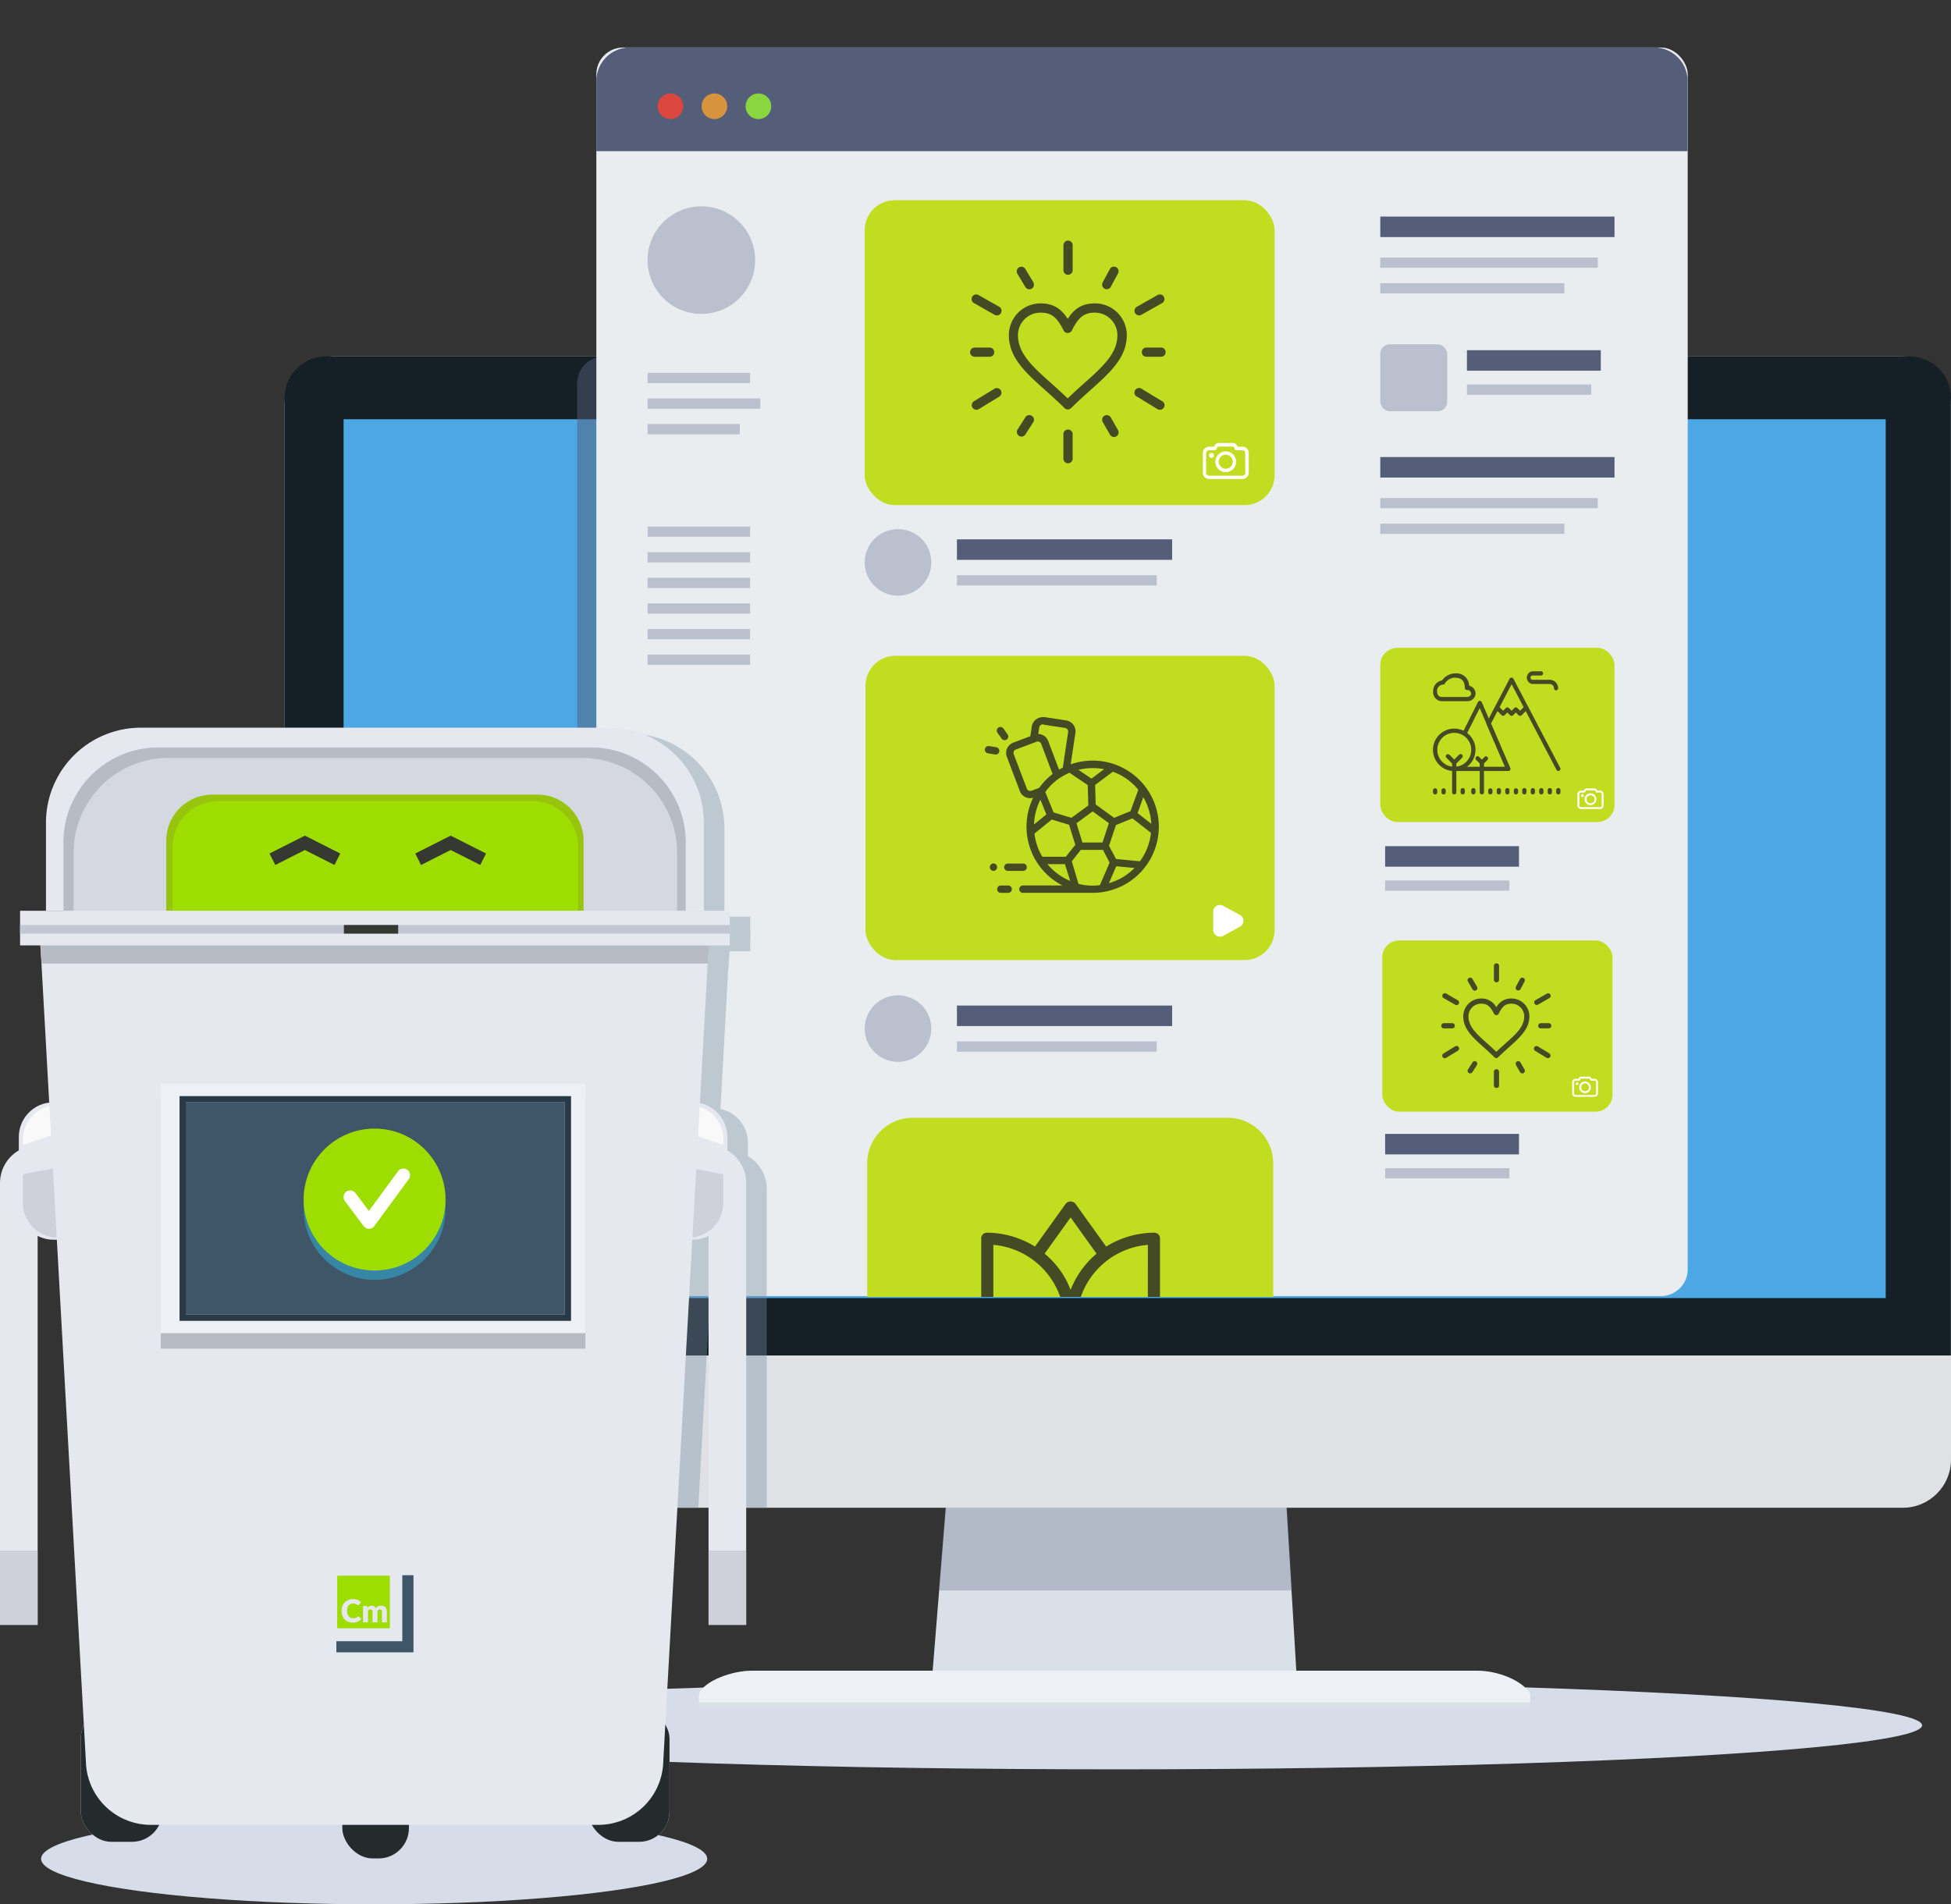 <svg xmlns="http://www.w3.org/2000/svg" xmlns:xlink="http://www.w3.org/1999/xlink" width="664.852" height="649" viewBox="0 0 664.852 649"><rect x="0" y="0" width="664.852" height="649" fill="#333333" stroke="none"/><defs><style>.a{fill:#fff;}.b{fill:#d6dde9;}.c{fill:#dae0e8;}.d,.i,.k{fill:#555e79;}.d{opacity:0.3;}.e{fill:#edf0f4;}.f{fill:#dfe1e5;}.g{fill:#141f26;}.h{fill:#4ca7e5;}.aa,.i,.w{opacity:0.5;}.j{fill:#eaedef;}.l{fill:#db463e;}.m{fill:#d8933f;}.n{fill:#8ad641;}.o{clip-path:url(#a);}.p{fill:#c1dd1f;}.q,.s{fill:#444b24;}.r{fill:#bac0ce;}.ak,.s,.x{fill-rule:evenodd;}.t{clip-path:url(#b);}.u{opacity:0.385;}.al,.u{mix-blend-mode:multiply;isolation:isolate;}.v,.w,.x{fill:#788da2;}.y{fill:#e6e8ef;}.z{fill:#242b2d;}.aa,.af{fill:#b7bbc4;}.ab{fill:#f9f9f9;}.ac{fill:#d5d8e0;}.ad{fill:#97c40c;}.ae,.ak{fill:#9ddd00;}.ag{fill:#c2c7d3;}.ah{fill:#363832;}.ai{fill:#3e5668;}.aj,.am,.ao{fill:none;}.aj{stroke:#293946;stroke-miterlimit:10;stroke-width:2.114px;}.al{fill:#3786a5;}.am{stroke:#fff;stroke-linecap:round;stroke-linejoin:round;stroke-width:4.535px;}.an{stroke:none;}</style><clipPath id="a"><rect class="a" width="451" height="442" transform="translate(68 -10.777)"/></clipPath><clipPath id="b"><rect class="a" width="320" height="298" transform="translate(0 216)"/></clipPath></defs><ellipse class="b" cx="113.5" cy="15.5" rx="113.5" ry="15.5" transform="translate(14 618)"/><ellipse class="b" cx="274.5" cy="15" rx="274.5" ry="15" transform="translate(106 573)"/><g transform="translate(97 10.777)"><path class="c" d="M318.089,512.569H193.18l10.8-134.019H310.084Z" transform="translate(27.083 53.072)"/><path class="d" d="M316.061,478.2H195.44l8.221-99.653H309.767Z" transform="translate(27.4 53.072)"/><path class="c" d="M407.113,502.216H123.82v-2.942c1.916-4.492,11.4-7.845,17.912-7.845h247.48c6.488,0,15.085,3.113,17.912,7.845Z" transform="translate(17.359 68.897)"/><path class="e" d="M407.113,500.706H123.82v-2.93c1.916-4.492,11.4-7.856,17.912-7.856h247.48c6.488,0,15.085,3.124,17.912,7.856Z" transform="translate(17.359 68.685)"/><rect class="f" width="567.852" height="392.365" rx="16.43" transform="translate(0 110.713)"/><path class="g" d="M0,437.563V111.2A14.1,14.1,0,0,1,14.116,97.1H553.737a14.1,14.1,0,0,1,14.081,14.1V437.563" transform="translate(0 13.613)"/><rect class="h" width="525.517" height="299.507" transform="translate(20.09 132.103)"/><g transform="translate(99.687 110.713)"><rect class="i" width="371.909" height="314.808" rx="9.13"/></g><rect class="j" width="371.909" height="425.521" rx="9.13" transform="translate(106.221 5.416)"/><path class="k" d="M93.16,40.086V16.142a11.4,11.4,0,0,1,11.4-11.4h349.06a11.4,11.4,0,0,1,11.4,11.4V40.086" transform="translate(13.061 0.665)"/><circle class="l" cx="4.367" cy="4.367" r="4.367" transform="translate(127.098 21.071)"/><circle class="m" cx="4.367" cy="4.367" r="4.367" transform="translate(142.091 21.071)"/><circle class="n" cx="4.367" cy="4.367" r="4.367" transform="translate(157.085 21.071)"/><g class="o"><g transform="translate(123.677 57.466)"><g transform="translate(73.987)"><rect class="p" width="139.686" height="103.895" rx="10.21"/><g transform="translate(35.899 13.745)"><path class="q" d="M234.323,74.114A1.573,1.573,0,0,0,235.9,72.54h0V64.217a1.573,1.573,0,1,0-3.136-.171.434.434,0,0,0,0,.171V72.54a1.562,1.562,0,0,0,1.562,1.573Z" transform="translate(-200.932 -62.455)"/><path class="q" d="M256.368,85.481l7.069-4a1.573,1.573,0,0,0-1.551-2.736l-7.058,3.991a1.575,1.575,0,1,0,1.539,2.748Z" transform="translate(-197.95 -60.197)"/><path class="q" d="M263.489,111.08l-7.069-4.3a1.573,1.573,0,1,0-1.722,2.634h.091l7.058,4.31a1.585,1.585,0,0,0,2.166-.536,1.562,1.562,0,0,0-.524-2.155Z" transform="translate(-197.956 -56.276)"/><path class="q" d="M234.324,118.94a1.573,1.573,0,0,0-1.573,1.573V128.8a1.576,1.576,0,0,0,3.147.171v-8.46A1.573,1.573,0,0,0,234.324,118.94Z" transform="translate(-200.933 -54.536)"/><path class="q" d="M213.091,106.778l-7.069,4.3a1.585,1.585,0,0,0,1.642,2.7l7.058-4.31a1.573,1.573,0,1,0-1.631-2.691Z" transform="translate(-204.774 -56.273)"/><path class="q" d="M214.681,82.733l-7.058-3.991a1.573,1.573,0,0,0-1.551,2.736l7.058,4a1.579,1.579,0,1,0,1.6-2.725Z" transform="translate(-204.778 -60.197)"/><path class="q" d="M245.9,77.947a1.573,1.573,0,0,0,1.391-.832l2.451-4.561a1.551,1.551,0,0,0-.65-2.121,1.573,1.573,0,0,0-2.132.639l-2.451,4.561a1.574,1.574,0,0,0,.65,2.132,1.516,1.516,0,0,0,.741.182Z" transform="translate(-199.31 -61.363)"/><path class="q" d="M262.668,94.43h-4.914a1.573,1.573,0,1,0,0,3.147h4.914a1.576,1.576,0,0,0,.171-3.147Z" transform="translate(-197.648 -57.972)"/><path class="q" d="M247.272,115.428a1.575,1.575,0,1,0-2.736,1.562l2.463,4.3a1.573,1.573,0,1,0,2.725-1.574Z" transform="translate(-199.309 -55.14)"/><path class="q" d="M223.926,114.881a1.573,1.573,0,0,0-2.178.467l-2.725,4.264a1.585,1.585,0,0,0,2.657,1.71h0l2.759-4.3a1.573,1.573,0,0,0-.513-2.144Z" transform="translate(-202.883 -55.14)"/><path class="q" d="M206.607,97.577h4.914a1.573,1.573,0,0,0,.171-3.136h-5.085a1.573,1.573,0,1,0-.171,3.136A.433.433,0,0,0,206.607,97.577Z" transform="translate(-204.845 -57.972)"/><path class="q" d="M221.734,77.174a1.562,1.562,0,0,0,2.144.593,1.585,1.585,0,0,0,.593-2.144v-.068L221.7,70.994a1.578,1.578,0,0,0-2.7,1.63Z" transform="translate(-202.892 -61.365)"/><path class="q" d="M245.753,81.23c-4.561,0-7.16,2.03-9.247,5.291-2.075-3.261-4.72-5.291-9.247-5.291A10.82,10.82,0,0,0,216.45,92.05c0,10.045,9.726,15.632,18.95,24.856a1.573,1.573,0,0,0,2.28,0c9.19-9.19,18.961-14.823,18.961-24.856a10.843,10.843,0,0,0-10.889-10.82Zm-9.293,32.359c-8.688-8.426-16.909-13.489-16.909-21.55a7.662,7.662,0,0,1,7.708-7.651c3.649,0,5.541,1.471,7.845,6.066a1.573,1.573,0,0,0,2.109.7,1.608,1.608,0,0,0,.707-.7c2.28-4.561,4.2-6.066,7.833-6.066a7.685,7.685,0,0,1,7.685,7.662c0,8.061-8.232,13.124-16.932,21.55Z" transform="translate(-203.218 -59.823)"/></g><g transform="translate(115.24 82.721)"><circle class="a" cx="0.844" cy="0.844" r="0.844" transform="translate(2.098 3.386)"/><path class="a" d="M287.93,124.227h-1.665l-.137-.308a1.733,1.733,0,0,0-1.551-.969h-4.652a1.722,1.722,0,0,0-1.551.969l-.148.308h-1.676a2.144,2.144,0,0,0-2.121,2.132V133.1a2.132,2.132,0,0,0,2.121,2.121h11.4a2.144,2.144,0,0,0,2.121-2.121v-6.739a2.109,2.109,0,0,0-2.087-2.132Zm.981,8.882a1,1,0,0,1-.992.992h-11.4a.981.981,0,0,1-.981-.992v-6.682a.992.992,0,0,1,.981-.992h2.007a.57.57,0,0,0,.513-.308l.308-.627a.593.593,0,0,1,.524-.331h4.652a.593.593,0,0,1,.536.331l.308.627a.559.559,0,0,0,.513.308h2.007a.992.992,0,0,1,.981.992Z" transform="translate(-274.43 -122.95)"/><path class="a" d="M281.716,125.47A3.535,3.535,0,1,0,285.239,129,3.535,3.535,0,0,0,281.716,125.47Zm0,5.906A2.383,2.383,0,1,1,284.1,129,2.383,2.383,0,0,1,281.716,131.376Z" transform="translate(-273.906 -122.597)"/></g></g><circle class="r" cx="18.334" cy="18.334" r="18.334" transform="translate(0 2.075)"/><rect class="r" width="34.924" height="3.489" transform="translate(0.011 58.823)"/><rect class="r" width="38.413" height="3.489" transform="translate(0.011 67.557)"/><rect class="r" width="31.424" height="3.489" transform="translate(0.011 76.279)"/><rect class="r" width="34.924" height="3.489" transform="translate(0.011 111.203)"/><rect class="r" width="34.924" height="3.489" transform="translate(0.011 119.937)"/><rect class="r" width="34.924" height="3.489" transform="translate(0.011 128.66)"/><rect class="r" width="34.924" height="3.489" transform="translate(0.011 137.394)"/><rect class="r" width="34.924" height="3.489" transform="translate(0.011 146.128)"/><rect class="r" width="34.924" height="3.489" transform="translate(0.011 154.85)"/><rect class="k" width="79.814" height="6.989" transform="translate(249.692 5.564)"/><rect class="r" width="74.113" height="3.489" transform="translate(249.692 19.532)"/><rect class="r" width="62.711" height="3.489" transform="translate(249.692 28.265)"/><rect class="k" width="45.608" height="6.989" transform="translate(279.223 51.104)"/><rect class="r" width="42.347" height="3.489" transform="translate(279.223 62.791)"/><rect class="k" width="79.814" height="6.989" transform="translate(249.692 87.522)"/><rect class="r" width="74.113" height="3.489" transform="translate(249.692 101.489)"/><rect class="r" width="62.711" height="3.489" transform="translate(249.692 110.223)"/><circle class="r" cx="11.345" cy="11.345" r="11.345" transform="translate(73.999 112.081)"/><rect class="k" width="73.337" height="6.989" transform="translate(105.423 115.57)"/><rect class="r" width="68.093" height="3.489" transform="translate(105.423 127.793)"/><circle class="r" cx="11.345" cy="11.345" r="11.345" transform="translate(73.999 270.968)"/><rect class="k" width="73.337" height="6.989" transform="translate(105.423 274.457)"/><rect class="r" width="68.093" height="3.489" transform="translate(105.423 286.68)"/><rect class="r" width="22.804" height="22.804" rx="3.21" transform="translate(249.692 49.108)"/><g transform="translate(249.692 152.547)"><rect class="p" width="79.814" height="59.359" rx="5.83"/><g transform="translate(17.958 7.981)"><path class="s" d="M350.45,209.778a5.781,5.781,0,1,0,4.1,1.693,5.792,5.792,0,0,0-4.1-1.693m0,13.032a7.24,7.24,0,1,1,7.24-7.24h0a7.263,7.263,0,0,1-7.24,7.24" transform="translate(-343.21 -188.787)"/><path class="s" d="M349.916,219.565a.764.764,0,0,1-.513-.205l-2.166-2.178a.722.722,0,0,1,1.015-1.026h0l2.166,2.132a.718.718,0,0,1,0,1.026.764.764,0,0,1-.513.205" transform="translate(-342.676 -187.719)"/><path class="s" d="M349.65,219.565a.718.718,0,0,1-.513-1.231l2.166-2.178a.741.741,0,0,1,1.026,0,.718.718,0,0,1,0,1.026h0l-2.166,2.178a.764.764,0,0,1-.513.205" transform="translate(-342.409 -187.719)"/><path class="s" d="M349.65,229.424a.73.73,0,0,1-.73-.73h0V218.57a.724.724,0,1,1,1.448,0v10.125a.718.718,0,0,1-.718.73" transform="translate(-342.409 -187.454)"/><path class="s" d="M358.076,219.476a.684.684,0,0,1-.5-.205l-1.448-1.448a.718.718,0,0,1,0-1.026.707.707,0,0,1,1.015,0l1.448,1.448a.718.718,0,0,1-.513,1.231" transform="translate(-341.429 -187.63)"/><path class="s" d="M357.9,219.469a.718.718,0,0,1-.718-.718.764.764,0,0,1,.205-.513l1.448-1.448a.73.73,0,0,1,1.026,1.026l-1.448,1.448a.718.718,0,0,1-.513.205" transform="translate(-341.251 -187.624)"/><path class="s" d="M357.9,229.424a.718.718,0,0,1-.718-.73V218.57a.724.724,0,1,1,1.448,0v10.125a.73.73,0,0,1-.73.73" transform="translate(-341.251 -187.454)"/><path class="s" d="M367.953,223.937H350.291a.73.73,0,1,1,0-1.448h16.6l-8.643-20.01-4.378,8.745a.722.722,0,0,1-1.288-.65l5.063-10.125a.7.7,0,0,1,.661-.4.707.707,0,0,1,.65.433l9.692,22.439a.73.73,0,0,1-.376.958.843.843,0,0,1-.285.057" transform="translate(-342.332 -189.948)"/><path class="s" d="M370.289,204.954a.73.73,0,0,1-.513-.217l-.935-.935-.935.935a.718.718,0,0,1-1.026,0h0l-.935-.935-.935.935a.718.718,0,0,1-1.015,0h0l-2.075-2.075a.73.73,0,0,1,1.026-1.026h0l1.562,1.573.935-.935a.73.73,0,0,1,1.026,0h0l.935.935.935-.935a.73.73,0,0,1,1.026,0h0l.935.935,1.573-1.573a.707.707,0,0,1,1.015,0,.718.718,0,0,1,0,1.026l-2.075,2.075a.73.73,0,0,1-.513.217" transform="translate(-340.61 -189.756)"/><path class="s" d="M366.59,224.913a.718.718,0,0,1-.661-.445l-6.67-15.438a.707.707,0,0,1,0-.627l7.833-14.959a.741.741,0,0,1,1.038-.239.684.684,0,0,1,.239.239l15.963,30.409a.718.718,0,0,1-.308.969.707.707,0,0,1-.969-.3l-15.29-29.189-7.035,13.431,6.533,15.13a.718.718,0,0,1-.376.946.616.616,0,0,1-.285.068" transform="translate(-340.97 -190.924)"/><path class="s" d="M381.227,197.7a.718.718,0,0,1-.718-.718,1.448,1.448,0,0,0-1.448-1.448h-5.792a2.178,2.178,0,0,1,0-4.344h2.9a.73.73,0,0,1,0,1.448h-2.942a.718.718,0,0,0-.718.718.73.73,0,0,0,.718.73h5.792a2.9,2.9,0,0,1,2.9,2.9.73.73,0,0,1-.73.718" transform="translate(-339.279 -191.19)"/><path class="s" d="M380.76,228.266a.73.73,0,0,1-.73-.73v-.718a.73.73,0,0,1,.73-.718.718.718,0,0,1,.718.718v.73a.718.718,0,0,1-.718.718" transform="translate(-338.048 -186.296)"/><path class="s" d="M378.22,228.266a.73.73,0,0,1-.73-.718v-.73a.73.73,0,0,1,.73-.718.718.718,0,0,1,.718.718v.73a.718.718,0,0,1-.718.718" transform="translate(-338.404 -186.296)"/><path class="s" d="M375.68,228.265a.73.73,0,0,1-.73-.73v-.718a.73.73,0,0,1,.753-.707.718.718,0,0,1,.7.707v.73a.718.718,0,0,1-.718.718" transform="translate(-338.76 -186.294)"/><path class="s" d="M373.138,228.266a.718.718,0,0,1-.718-.73v-.718a.718.718,0,0,1,.718-.718.73.73,0,0,1,.73.718v.73a.73.73,0,0,1-.73.718" transform="translate(-339.115 -186.296)"/><path class="s" d="M370.6,228.266a.718.718,0,0,1-.718-.718v-.73a.718.718,0,0,1,.718-.718.73.73,0,0,1,.73.718v.73a.73.73,0,0,1-.73.718" transform="translate(-339.471 -186.296)"/><path class="s" d="M368.088,228.257a.718.718,0,0,1-.718-.73v-.718a.73.73,0,0,1,1.448,0v.73a.73.73,0,0,1-.73.718" transform="translate(-339.823 -186.286)"/><path class="s" d="M365.518,228.266a.718.718,0,0,1-.718-.73v-.718a.718.718,0,0,1,.718-.718.73.73,0,0,1,.73.718v.73a.73.73,0,0,1-.73.718" transform="translate(-340.183 -186.296)"/><path class="s" d="M362.978,228.266a.718.718,0,0,1-.718-.718v-.73a.718.718,0,0,1,.718-.718.73.73,0,0,1,.73.718v.73a.73.73,0,0,1-.73.718" transform="translate(-340.539 -186.296)"/><path class="s" d="M360.438,228.257a.718.718,0,0,1-.718-.73v-.718a.73.73,0,0,1,1.448,0v.73a.73.73,0,0,1-.73.718" transform="translate(-340.895 -186.286)"/><path class="s" d="M355.358,228.266a.718.718,0,0,1-.718-.718v-.73a.718.718,0,0,1,.718-.718.73.73,0,0,1,.73.718v.73a.73.73,0,0,1-.73.718" transform="translate(-341.608 -186.296)"/><path class="s" d="M352.19,228.266a.73.73,0,0,1-.73-.73v-.718a.73.73,0,0,1,.73-.718.718.718,0,0,1,.718.718v.73a.718.718,0,0,1-.718.718" transform="translate(-342.053 -186.296)"/><path class="s" d="M346.48,228.257a.718.718,0,0,1-.73-.73v-.718a.73.73,0,0,1,1.448,0v.73a.718.718,0,0,1-.718.718" transform="translate(-342.854 -186.286)"/><path class="s" d="M343.94,228.257a.73.73,0,0,1-.73-.718v-.73a.73.73,0,0,1,1.448,0v.73a.718.718,0,0,1-.718.718" transform="translate(-343.21 -186.286)"/><path class="s" d="M350.947,193.27a4.23,4.23,0,0,0-3.706,2,.741.741,0,0,1-.638.388,2.121,2.121,0,0,0-2,2.28c0,.718.217,1.927,1.676,1.927H354.7c.616,0,1.494-.319,1.494-1.038a1.266,1.266,0,0,0-1.14-1.345h-.274a.73.73,0,0,1-.73-.73h0c0-2.987-1.927-3.421-3.067-3.421m3.751,7.981h-8.346a3.067,3.067,0,0,1-3.124-3.421,3.626,3.626,0,0,1,3.022-3.671,5.7,5.7,0,0,1,4.766-2.406,4.276,4.276,0,0,1,4.458,4.207,2.771,2.771,0,0,1,2.2,2.771,2.725,2.725,0,0,1-2.942,2.5" transform="translate(-343.205 -191.104)"/></g><g transform="translate(67.18 47.922)"><circle class="a" cx="0.479" cy="0.479" r="0.479" transform="translate(1.197 1.938)"/><path class="a" d="M394.088,226.95h-.946l-.08-.171a.992.992,0,0,0-.889-.559h-2.657a.992.992,0,0,0-.889.559l-.08.171h-.958a1.22,1.22,0,0,0-1.209,1.22v3.854a1.209,1.209,0,0,0,1.209,1.209h6.488a1.22,1.22,0,0,0,1.22-1.209V228.17a1.22,1.22,0,0,0-1.2-1.22Zm.559,5.074a.559.559,0,0,1-.559.57h-6.5a.559.559,0,0,1-.559-.57v-3.842a.559.559,0,0,1,.559-.57h1.14a.331.331,0,0,0,.285-.171l.182-.365a.331.331,0,0,1,.3-.182h2.657a.342.342,0,0,1,.308.182l.171.353a.331.331,0,0,0,.3.182h1.14a.57.57,0,0,1,.57.57Z" transform="translate(-386.38 -226.22)"/><path class="a" d="M390.54,227.66a2.018,2.018,0,1,0,2.007,2.03A2.018,2.018,0,0,0,390.54,227.66Zm0,3.421a1.368,1.368,0,1,1,1.273-.839,1.357,1.357,0,0,1-1.273.839Z" transform="translate(-386.081 -226.018)"/></g></g><rect class="k" width="45.608" height="6.989" transform="translate(251.345 220.138)"/><rect class="r" width="42.347" height="3.489" transform="translate(251.345 231.825)"/><rect class="k" width="45.608" height="6.989" transform="translate(251.345 318.195)"/><rect class="r" width="42.347" height="3.489" transform="translate(251.345 329.882)"/><g transform="translate(74.261 155.261)"><rect class="p" width="139.412" height="103.689" rx="10.19"/><path class="q" d="M228.778,204.926a3.763,3.763,0,0,0-3.512,3.193l-.49,3.284-5.815,2.2a3.751,3.751,0,0,0-2.189,4.834h0L221.2,230.1a3.694,3.694,0,0,0,1.961,2.1,3.831,3.831,0,0,0,1.551.331,3.558,3.558,0,0,0,1.038-.194,22.736,22.736,0,0,0-2.28,9.908,22.486,22.486,0,0,0,12.249,20.024l-13.469,0a1.254,1.254,0,0,0,0,2.508H246.03a22.53,22.53,0,0,0,0-45.061,23.031,23.031,0,0,0-7.5,1.266l1.6-10.684a3.763,3.763,0,0,0-3.158-4.276l-7.423-1.14a3.421,3.421,0,0,0-.764.046Zm.388,2.52,7.434,1.14a1.254,1.254,0,0,1,1.049,1.425l-1.813,12.109c-.433.205-.855.433-1.277.684h0l-3.683-9.737a3.637,3.637,0,0,0-1.961-2.087,2.588,2.588,0,0,0-.707-.239,3.874,3.874,0,0,0-.73-.1l.331-2.212a1.243,1.243,0,0,1,1.414-1.049h0Zm-14.367.832a1.243,1.243,0,0,0-1.22,1.961l1.448,2.041a1.248,1.248,0,0,0,2.03-1.448l-1.448-2.052a1.277,1.277,0,0,0-.81-.5Zm12.542,4.937a1.243,1.243,0,0,1,1.14.81l3.877,10.262h0A22.212,22.212,0,0,0,227.8,229l-2.6.981a1.266,1.266,0,0,1-1.619-.73h0l-4.458-11.687a1.22,1.22,0,0,1,0-.958,1.254,1.254,0,0,1,.707-.661l7.024-2.645a1.243,1.243,0,0,1,.456-.08Zm-16.613,1.551a1.254,1.254,0,0,0-1.437,1.026,1.231,1.231,0,0,0,1.015,1.437l2.474.422h.205a1.254,1.254,0,0,0,.205-2.486Zm35.346,7.5a19.747,19.747,0,0,1,3.831.376l-4.3,3.215-4.424-2.987a20.238,20.238,0,0,1,4.891-.6Zm6.841,1.231a20.238,20.238,0,0,1,8.654,6.146l-2.668,7.3-5.576,2.28-6.282-4.561L246.851,228Zm-14.823.342,6.248,4.219.194,6.955-5.758,4.207-6.089-1.847-2.816-6.944a19.383,19.383,0,0,1,4.709-4.641h0l.125-.1h0l.707-.433.57-.331c.422-.239.867-.467,1.357-.7h0a8.172,8.172,0,0,1,.775-.388Zm25.176,8.346a20.033,20.033,0,0,1,2.714,9.065l-4.663-3.637Zm-35.072.832,2.041,5.051-4.219,3.421a20.341,20.341,0,0,1,2.2-8.472Zm17.81,4,5.541,4.036-2.189,6.579h-6.841L240.5,241.07Zm13.568,2.394,6.305,4.926h0a19.908,19.908,0,0,1-3.751,9.692h-.091l-8.05-.787-2.406-4.47,2.36-7.092Zm-27.49.388,5.895,1.79,2.121,6.841-3.25,4.059H228.87a19.805,19.805,0,0,1-2.691-7.89Zm9.885,10.342h7.548l2.28,4.344-3.17,7.32a1.548,1.548,0,0,0-.068.331,18.653,18.653,0,0,1-7.366-.41h0l-2.292-7.685Zm-24.754,4.663a1.254,1.254,0,1,0,0,2.5h5.005a1.254,1.254,0,1,0,0-2.5Zm-4.755,0a1.14,1.14,0,0,0-.73.068,1.38,1.38,0,0,0-.4.274,1.266,1.266,0,0,0,.867,2.155,1.368,1.368,0,0,0,.9-.376,2.028,2.028,0,0,0,.285-.41,1.814,1.814,0,0,0,.068-.49,1.22,1.22,0,0,0-.969-1.2Zm18.106.205h6l1.779,5.7a20.1,20.1,0,0,1-7.719-5.678Zm23.465.718,6.237.593a19.953,19.953,0,0,1-8.7,5.165Zm-39.314,6.556a1.254,1.254,0,1,0,0,2.508h2.5a1.254,1.254,0,0,0,0-2.508Z" transform="translate(-168.599 -184.004)"/><path class="a" d="M286.572,264.416a2.28,2.28,0,0,1,0,4.082l-5.61,3.056a2.28,2.28,0,0,1-3.147-.924,2.36,2.36,0,0,1-.285-1.14v-6.111a2.28,2.28,0,0,1,3.421-2.041Z" transform="translate(-159.029 -176.131)"/></g><g transform="translate(74.854 312.71)"><path class="p" d="M312.46,340.155V495.222a15.507,15.507,0,0,1-15.5,15.5H189.615a15.507,15.507,0,0,1-15.5-15.5V340.155a15.5,15.5,0,0,1,15.5-15.5h107.35a15.5,15.5,0,0,1,15.5,15.5Z" transform="translate(-174.12 -324.66)"/><g transform="translate(107.92 158.772)"><circle class="a" cx="1.117" cy="1.117" r="1.117" transform="translate(2.805 4.515)"/><path class="a" d="M286.751,465.62h-2.212l-.205-.41a2.28,2.28,0,0,0-2.052-1.3h-6.2a2.28,2.28,0,0,0-2.052,1.3l-.205.41H271.6a2.828,2.828,0,0,0-2.828,2.828v8.973a2.839,2.839,0,0,0,2.828,2.828h15.13a2.828,2.828,0,0,0,2.816-2.828v-8.973a2.782,2.782,0,0,0-2.771-2.828Zm1.288,11.824a1.3,1.3,0,0,1-1.311,1.311H271.6a1.3,1.3,0,0,1-1.311-1.311v-8.973a1.3,1.3,0,0,1,1.311-1.311h2.668a.821.821,0,0,0,.684-.422l.41-.832a.81.81,0,0,1,.7-.445h6.2a.764.764,0,0,1,.7.445l.422.832a.73.73,0,0,0,.673.41h2.679a1.323,1.323,0,0,1,1.311,1.323Z" transform="translate(-268.77 -463.91)"/><path class="a" d="M278.469,467.27a4.7,4.7,0,1,0,4.686,4.709,4.7,4.7,0,0,0-4.686-4.709Zm0,7.867a3.158,3.158,0,1,1,2.248-.917,3.17,3.17,0,0,1-2.248.917Z" transform="translate(-268.07 -463.439)"/></g><g transform="translate(36.569 28.509)"><path class="q" d="M236.884,479.22a2.064,2.064,0,1,0,4.116,0V454.136a32.689,32.689,0,0,0,30.648-32.712,1.938,1.938,0,0,0-1.824-2.052H269.6A32.564,32.564,0,0,0,241,436.235V417.524a30.432,30.432,0,0,0,28.391-30.443V362.4a1.95,1.95,0,0,0-1.847-2.087H267.3a31.276,31.276,0,0,0-16.248,4.732l-10.49-14.606a2.132,2.132,0,0,0-3.01-.274,1.551,1.551,0,0,0-.274.274l-10.49,14.606a31.276,31.276,0,0,0-16.259-4.732,1.938,1.938,0,0,0-2.052,1.824.764.764,0,0,0,0,.228v24.685A30.546,30.546,0,0,0,236.85,417.49v10.9a32.5,32.5,0,0,0-28.6-16.772,1.927,1.927,0,0,0-2.052,1.813.845.845,0,0,0,0,.239,32.952,32.952,0,0,0,30.637,32.7Zm-26.532-63.543a28.642,28.642,0,0,1,26.327,26.316,28.63,28.63,0,0,1-26.316-26.327Zm57.181,7.981a28.665,28.665,0,0,1-26.327,26.327,28.311,28.311,0,0,1,26.339-26.293Zm-2.28-36.612a26.441,26.441,0,0,1-24.275,26.327v-22.6a26.441,26.441,0,0,1,24.286-26.316Zm-26.327-31.926,8.848,12.337a30.979,30.979,0,0,0-8.848,12.337,29.85,29.85,0,0,0-8.848-12.337ZM212.6,387.047v-22.6a26.589,26.589,0,0,1,24.263,26.339v22.621a26.43,26.43,0,0,1-24.241-26.327Z" transform="translate(-206.193 -349.664)"/></g></g><g transform="translate(250.376 252.269)"><rect class="p" width="78.446" height="58.344" rx="5.73"/><g transform="translate(20.089 7.803)"><path class="q" d="M362.3,284.954a.866.866,0,0,0,.878-.878h0v-4.652a.879.879,0,1,0-1.756-.1.159.159,0,0,0,0,.1v4.652a.866.866,0,0,0,.878.878Z" transform="translate(-343.474 -278.494)"/><path class="q" d="M374.668,291.351l3.968-2.28a.889.889,0,0,0,.319-1.209.878.878,0,0,0-1.14-.331l-3.968,2.28a.889.889,0,0,0,.878,1.539Z" transform="translate(-341.784 -277.239)"/><path class="q" d="M378.648,305.73l-3.968-2.417a.889.889,0,0,0-.969,1.482h0l3.968,2.417a.883.883,0,0,0,.924-1.505Z" transform="translate(-341.796 -275.029)"/><path class="q" d="M362.3,310.14a.889.889,0,0,0-.889.889v4.652a.889.889,0,0,0,1.767.1v-4.755a.878.878,0,0,0-.878-.889Z" transform="translate(-343.474 -274.057)"/><path class="q" d="M350.38,303.316l-3.968,2.417a.88.88,0,1,0,.912,1.505l3.968-2.417a.878.878,0,0,0,.3-1.209.867.867,0,0,0-1.209-.3Z" transform="translate(-345.636 -275.032)"/><path class="q" d="M351.268,289.814l-3.968-2.28a.878.878,0,0,0-1.2.342.9.9,0,0,0,.331,1.2l3.968,2.28a.878.878,0,0,0,1.209-.319.889.889,0,0,0-.319-1.209Z" transform="translate(-345.635 -277.242)"/><path class="q" d="M368.8,287.125a.9.9,0,0,0,.787-.467l1.368-2.588a.88.88,0,0,0-1.551-.832l-1.391,2.588a.878.878,0,0,0,.365,1.2.992.992,0,0,0,.422.1Z" transform="translate(-342.563 -277.894)"/><path class="q" d="M378.206,296.38h-2.759a.889.889,0,0,0,0,1.767h2.759a.889.889,0,0,0,.924-.832.878.878,0,0,0-.832-.935Z" transform="translate(-341.617 -275.986)"/><path class="q" d="M369.562,308.164a.881.881,0,1,0-1.528.878l1.38,2.417a.889.889,0,0,0,1.209.331.878.878,0,0,0,.319-1.209Z" transform="translate(-342.562 -274.396)"/><path class="q" d="M356.458,307.868a.878.878,0,0,0-1.22.262l-1.551,2.417a.879.879,0,0,0,1.482.946h0l1.562-2.406A.889.889,0,0,0,356.458,307.868Z" transform="translate(-344.576 -274.396)"/><path class="q" d="M346.74,298.149h2.725a.889.889,0,0,0,.091-1.767h-2.85a.889.889,0,1,0-.1,1.767Z" transform="translate(-345.679 -275.987)"/><path class="q" d="M355.2,286.693a.889.889,0,1,0,1.539-.878h0l-1.539-2.622a.889.889,0,0,0-1.22-.3.878.878,0,0,0-.3,1.209Z" transform="translate(-344.575 -277.895)"/><path class="q" d="M368.713,289a5.7,5.7,0,0,0-5.188,2.976,5.7,5.7,0,0,0-5.2-2.976,6.077,6.077,0,0,0-6.066,6.077c0,5.644,5.462,8.791,10.638,13.967a.889.889,0,0,0,1.254,0c5.165-5.165,10.638-8.312,10.638-13.967A6.089,6.089,0,0,0,368.713,289Zm-5.188,18.175c-4.88-4.732-9.5-7.571-9.5-12.1a4.321,4.321,0,0,1,4.3-4.31c2.052,0,3.113.832,4.4,3.421a.9.9,0,0,0,1.2.4.878.878,0,0,0,.388-.4c1.288-2.577,2.36-3.421,4.4-3.421a4.321,4.321,0,0,1,4.321,4.31c0,4.561-4.629,7.366-9.509,12.1Z" transform="translate(-344.757 -277.021)"/></g><g transform="translate(64.716 46.417)"><circle class="a" cx="0.467" cy="0.467" r="0.467" transform="translate(1.187 1.95)"/><path class="a" d="M392.4,313.09h-.935l-.08-.182a.992.992,0,0,0-.867-.547H387.9a.969.969,0,0,0-.867.547l-.08.182h-.935a1.14,1.14,0,0,0-1.2,1.14v3.785a1.14,1.14,0,0,0,1.2,1.2h6.374a1.14,1.14,0,0,0,1.2-1.2V314.23a1.14,1.14,0,0,0-1.14-1.14Zm.547,4.983a.559.559,0,0,1-.559.559h-6.374a.559.559,0,0,1-.559-.559v-3.785a.559.559,0,0,1,.559-.559h1.14a.342.342,0,0,0,.3-.171l.171-.353a.331.331,0,0,1,.3-.182h2.611a.331.331,0,0,1,.3.182l.171.353a.331.331,0,0,0,.285.171h1.14a.559.559,0,0,1,.559.559Z" transform="translate(-384.819 -312.36)"/><path class="a" d="M388.915,313.81a1.984,1.984,0,1,0,1.973,1.984,1.984,1.984,0,0,0-1.973-1.984Zm0,3.318a1.334,1.334,0,1,1,1.334-1.334,1.334,1.334,0,0,1-1.334,1.334Z" transform="translate(-384.524 -312.157)"/></g></g></g></g></g><g class="t"><g class="u" transform="translate(-1951.739 -567.364)"><path class="v" d="M0,0H12.831a0,0,0,0,1,0,0V163.433a0,0,0,0,1,0,0h0A12.831,12.831,0,0,1,0,150.6V0A0,0,0,0,1,0,0Z" transform="translate(2213.025 1123.142) rotate(-180)"/><path class="v" d="M11.815,0h19.9a0,0,0,0,1,0,0V46.823a0,0,0,0,1,0,0h-19.9A11.815,11.815,0,0,1,0,35.008V11.815A11.815,11.815,0,0,1,11.815,0Z" transform="translate(2206.61 991.864) rotate(-180)"/><path class="w" d="M2205.226,969.567v9.745a11.815,11.815,0,0,1-11.814,11.815H2175.1V963.783Z"/><path class="v" d="M2175.831,949.729v-3.8h17.581a11.814,11.814,0,0,1,11.814,11.814v1.813Z"/><rect class="w" width="12.831" height="25.37" transform="translate(2200.195 1097.771)"/><path class="v" d="M2162.646,1191.288H2010.133A22.132,22.132,0,0,1,1988,1169.547l-15.473-277.984h227.717l-15.473,277.984A22.132,22.132,0,0,1,2162.646,1191.288Z"/><path class="v" d="M32.351,0H191.842a32.351,32.351,0,0,1,32.351,32.351V62.4a0,0,0,0,1,0,0H0a0,0,0,0,1,0,0V32.351A32.351,32.351,0,0,1,32.351,0Z" transform="translate(1974.407 817.364)"/><path class="v" d="M32.351,0H179.7A32.351,32.351,0,0,1,212.05,32.351V56.5a0,0,0,0,1,0,0H0a0,0,0,0,1,0,0V32.351A32.351,32.351,0,0,1,32.351,0Z" transform="translate(1980.365 824.1)"/><path class="v" d="M2157.6,879.762H2015.4V855.85a15.664,15.664,0,0,1,15.665-15.665h110.869A15.665,15.665,0,0,1,2157.6,855.85Z"/><path class="v" d="M15.665,0H122.592a15.665,15.665,0,0,1,15.665,15.665V38.48a0,0,0,0,1,0,0H0a0,0,0,0,1,0,0V15.665A15.665,15.665,0,0,1,15.665,0Z" transform="translate(2017.518 842.339)"/><path class="v" d="M2199.924,897.758H1972.9l-.72-10.2h228.437Z"/><path class="v" d="M2160.064,824.1H2012.715a32.351,32.351,0,0,0-32.351,32.351V880.6h3.447V860.022a32.351,32.351,0,0,1,32.351-32.351h140.97a32.351,32.351,0,0,1,32.35,32.351V880.6h2.933V856.451A32.351,32.351,0,0,0,2160.064,824.1Z"/><rect class="v" width="241.848" height="11.8" transform="translate(1965.579 879.762)"/><rect class="v" width="241.848" height="2.95" transform="translate(1965.579 884.605)"/><rect class="v" width="18.499" height="2.95" transform="translate(2075.932 884.605)"/><path class="v" d="M2074.692,860.251l-11.957-6.053-.04-.079-.058.029-.058-.029-.04.079-11.957,6.053,1.976,3.9,10.08-5.1,10.08,5.1Z"/><path class="v" d="M2124.364,860.251l-11.957-6.053-.04-.079-.058.029-.058-.029-.04.079-11.957,6.053,1.976,3.9,10.08-5.1,10.08,5.1Z"/><path class="v" d="M2095.835,1132.487h-22.473v-3.782h22.473v-22.5h3.809v26.282Z"/><path class="x" d="M2073.646,1106.343v17.948h17.947v-17.948Zm7.016,15.708a4.161,4.161,0,0,1-1.693.316,4.039,4.039,0,0,1-1.607-.3,3.491,3.491,0,0,1-1.205-.843,3.738,3.738,0,0,1-.759-1.275,4.714,4.714,0,0,1-.264-1.6,4.439,4.439,0,0,1,.286-1.618,3.765,3.765,0,0,1,.805-1.272,3.6,3.6,0,0,1,1.242-.831,4.45,4.45,0,0,1,2.428-.219,4.051,4.051,0,0,1,.732.216,3.391,3.391,0,0,1,.627.332,3.324,3.324,0,0,1,.508.421l-.616.827a.792.792,0,0,1-.141.137.36.36,0,0,1-.227.063.4.4,0,0,1-.183-.044,1.937,1.937,0,0,1-.184-.1l-.213-.135a1.69,1.69,0,0,0-.276-.135,2.221,2.221,0,0,0-.373-.1,2.518,2.518,0,0,0-.5-.043,2.019,2.019,0,0,0-.829.167,1.8,1.8,0,0,0-.648.489,2.257,2.257,0,0,0-.422.789,3.52,3.52,0,0,0-.148,1.066,3.236,3.236,0,0,0,.165,1.075,2.338,2.338,0,0,0,.448.791,1.882,1.882,0,0,0,.661.489,1.978,1.978,0,0,0,.811.168,3.685,3.685,0,0,0,.453-.025,2.034,2.034,0,0,0,.384-.08,1.586,1.586,0,0,0,.335-.152,2.092,2.092,0,0,0,.319-.24.621.621,0,0,1,.14-.089.359.359,0,0,1,.157-.035.367.367,0,0,1,.129.024.349.349,0,0,1,.125.084l.723.761A3,3,0,0,1,2080.662,1122.051Zm9.909.23H2088.9v-3.56c0-.579-.249-.87-.746-.87a.765.765,0,0,0-.564.225.875.875,0,0,0-.224.645v3.56h-1.675v-3.56a.959.959,0,0,0-.189-.675.739.739,0,0,0-.556-.2.942.942,0,0,0-.429.1,1.586,1.586,0,0,0-.381.276v4.051h-1.675v-5.6h1.037a.394.394,0,0,1,.411.282l.092.3a3.314,3.314,0,0,1,.291-.268,1.913,1.913,0,0,1,.327-.21,1.789,1.789,0,0,1,.824-.192,1.313,1.313,0,0,1,.84.262,1.636,1.636,0,0,1,.5.7,1.653,1.653,0,0,1,.343-.443,1.88,1.88,0,0,1,.437-.3,2.172,2.172,0,0,1,.5-.167,2.583,2.583,0,0,1,.522-.054,2.377,2.377,0,0,1,.853.143,1.635,1.635,0,0,1,.624.416,1.8,1.8,0,0,1,.381.67,2.9,2.9,0,0,1,.129.9Z"/></g></g><g transform="translate(-1958.739 -569.364)"><rect class="y" width="22.7" height="37.171" rx="10.325" transform="translate(2075.39 1165.561)"/><rect class="z" width="22.7" height="37.171" rx="10.325" transform="translate(2075.39 1165.561)"/><rect class="y" width="27.781" height="45.492" rx="10.325" transform="translate(1986.274 1151.573)"/><rect class="z" width="27.781" height="45.492" rx="10.325" transform="translate(1986.274 1151.573)"/><rect class="y" width="27.781" height="45.492" rx="10.325" transform="translate(2159.11 1151.573)"/><rect class="z" width="27.781" height="45.492" rx="10.325" transform="translate(2159.11 1151.573)"/><path class="y" d="M12.831,0h0a0,0,0,0,1,0,0V163.433a0,0,0,0,1,0,0H0a0,0,0,0,1,0,0V12.831A12.831,12.831,0,0,1,12.831,0Z" transform="translate(1958.739 959.709)"/><path class="y" d="M11.815,0h19.9a0,0,0,0,1,0,0V46.823a0,0,0,0,1,0,0h-19.9A11.815,11.815,0,0,1,0,35.008V11.815A11.815,11.815,0,0,1,11.815,0Z" transform="translate(1965.154 945.042)"/><path class="aa" d="M1966.538,969.567v9.745a11.815,11.815,0,0,0,11.815,11.815h18.313V963.783Z"/><path class="ab" d="M1995.933,949.729v-3.8h-17.58a11.815,11.815,0,0,0-11.815,11.814v1.813Z"/><rect class="aa" width="12.831" height="25.37" transform="translate(1958.739 1097.771)"/><path class="y" d="M0,0H12.831a0,0,0,0,1,0,0V163.433a0,0,0,0,1,0,0h0A12.831,12.831,0,0,1,0,150.6V0A0,0,0,0,1,0,0Z" transform="translate(2213.025 1123.142) rotate(-180)"/><path class="y" d="M11.815,0h19.9a0,0,0,0,1,0,0V46.823a0,0,0,0,1,0,0h-19.9A11.815,11.815,0,0,1,0,35.008V11.815A11.815,11.815,0,0,1,11.815,0Z" transform="translate(2206.61 991.864) rotate(-180)"/><path class="aa" d="M2205.226,969.567v9.745a11.815,11.815,0,0,1-11.814,11.815H2175.1V963.783Z"/><path class="ab" d="M2175.831,949.729v-3.8h17.581a11.814,11.814,0,0,1,11.814,11.814v1.813Z"/><rect class="aa" width="12.831" height="25.37" transform="translate(2200.195 1097.771)"/><path class="y" d="M2162.646,1191.288H2010.133A22.132,22.132,0,0,1,1988,1169.547l-15.473-277.984h227.717l-15.473,277.984A22.132,22.132,0,0,1,2162.646,1191.288Z"/><path class="y" d="M32.351,0H191.842a32.351,32.351,0,0,1,32.351,32.351V62.4a0,0,0,0,1,0,0H0a0,0,0,0,1,0,0V32.351A32.351,32.351,0,0,1,32.351,0Z" transform="translate(1974.407 817.364)"/><path class="ac" d="M32.351,0H179.7A32.351,32.351,0,0,1,212.05,32.351V56.5a0,0,0,0,1,0,0H0a0,0,0,0,1,0,0V32.351A32.351,32.351,0,0,1,32.351,0Z" transform="translate(1980.365 824.1)"/><path class="ad" d="M2157.6,879.762H2015.4V855.85a15.664,15.664,0,0,1,15.665-15.665h110.869A15.665,15.665,0,0,1,2157.6,855.85Z"/><path class="ae" d="M15.665,0H122.592a15.665,15.665,0,0,1,15.665,15.665V38.48a0,0,0,0,1,0,0H0a0,0,0,0,1,0,0V15.665A15.665,15.665,0,0,1,15.665,0Z" transform="translate(2017.518 842.339)"/><path class="af" d="M2199.924,897.758H1972.9l-.72-10.2h228.437Z"/><path class="af" d="M2160.064,824.1H2012.715a32.351,32.351,0,0,0-32.351,32.351V880.6h3.447V860.022a32.351,32.351,0,0,1,32.351-32.351h140.97a32.351,32.351,0,0,1,32.35,32.351V880.6h2.933V856.451A32.351,32.351,0,0,0,2160.064,824.1Z"/><rect class="y" width="241.848" height="11.8" transform="translate(1965.579 879.762)"/><rect class="ag" width="241.848" height="2.95" transform="translate(1965.579 884.605)"/><rect class="ah" width="18.499" height="2.95" transform="translate(2075.932 884.605)"/><path class="ah" d="M2074.692,860.251l-11.957-6.053-.04-.079-.058.029-.058-.029-.04.079-11.957,6.053,1.976,3.9,10.08-5.1,10.08,5.1Z"/><path class="ah" d="M2124.364,860.251l-11.957-6.053-.04-.079-.058.029-.058-.029-.04.079-11.957,6.053,1.976,3.9,10.08-5.1,10.08,5.1Z"/><rect class="af" width="144.702" height="84.962" transform="translate(2013.527 944.049)"/><rect class="e" width="144.702" height="84.962" transform="translate(2013.527 938.763)"/><rect class="ai" width="129.185" height="72.364" transform="translate(2022.035 945.042)"/><g class="aj" transform="translate(2022.035 945.042)"><rect class="an" width="129.185" height="72.364"/><rect class="ao" x="-1.057" y="-1.057" width="131.3" height="74.478"/></g><path class="ai" d="M2095.835,1132.487h-22.473v-3.782h22.473v-22.5h3.809v26.282Z"/><path class="ak" d="M2073.646,1106.343v17.948h17.947v-17.948Zm7.016,15.708a4.161,4.161,0,0,1-1.693.316,4.039,4.039,0,0,1-1.607-.3,3.491,3.491,0,0,1-1.205-.843,3.738,3.738,0,0,1-.759-1.275,4.714,4.714,0,0,1-.264-1.6,4.439,4.439,0,0,1,.286-1.618,3.765,3.765,0,0,1,.805-1.272,3.6,3.6,0,0,1,1.242-.831,4.45,4.45,0,0,1,2.428-.219,4.051,4.051,0,0,1,.732.216,3.391,3.391,0,0,1,.627.332,3.324,3.324,0,0,1,.508.421l-.616.827a.792.792,0,0,1-.141.137.36.36,0,0,1-.227.063.4.4,0,0,1-.183-.044,1.937,1.937,0,0,1-.184-.1l-.213-.135a1.69,1.69,0,0,0-.276-.135,2.221,2.221,0,0,0-.373-.1,2.518,2.518,0,0,0-.5-.043,2.019,2.019,0,0,0-.829.167,1.8,1.8,0,0,0-.648.489,2.257,2.257,0,0,0-.422.789,3.52,3.52,0,0,0-.148,1.066,3.236,3.236,0,0,0,.165,1.075,2.338,2.338,0,0,0,.448.791,1.882,1.882,0,0,0,.661.489,1.978,1.978,0,0,0,.811.168,3.685,3.685,0,0,0,.453-.025,2.034,2.034,0,0,0,.384-.08,1.586,1.586,0,0,0,.335-.152,2.092,2.092,0,0,0,.319-.24.621.621,0,0,1,.14-.089.359.359,0,0,1,.157-.035.367.367,0,0,1,.129.024.349.349,0,0,1,.125.084l.723.761A3,3,0,0,1,2080.662,1122.051Zm9.909.23H2088.9v-3.56c0-.579-.249-.87-.746-.87a.765.765,0,0,0-.564.225.875.875,0,0,0-.224.645v3.56h-1.675v-3.56a.959.959,0,0,0-.189-.675.739.739,0,0,0-.556-.2.942.942,0,0,0-.429.1,1.586,1.586,0,0,0-.381.276v4.051h-1.675v-5.6h1.037a.394.394,0,0,1,.411.282l.092.3a3.314,3.314,0,0,1,.291-.268,1.913,1.913,0,0,1,.327-.21,1.789,1.789,0,0,1,.824-.192,1.313,1.313,0,0,1,.84.262,1.636,1.636,0,0,1,.5.7,1.653,1.653,0,0,1,.343-.443,1.88,1.88,0,0,1,.437-.3,2.172,2.172,0,0,1,.5-.167,2.583,2.583,0,0,1,.522-.054,2.377,2.377,0,0,1,.853.143,1.635,1.635,0,0,1,.624.416,1.8,1.8,0,0,1,.381.67,2.9,2.9,0,0,1,.129.9Z"/><circle class="al" cx="24.185" cy="24.185" r="24.185" transform="translate(2062.204 957.166)"/><circle class="ae" cx="24.185" cy="24.185" r="24.185" transform="translate(2062.204 953.995)"/><path class="am" d="M2096.215,969.866l-11.738,16Zm-18.139,7.469,6.4,8.535Z"/></g></svg>